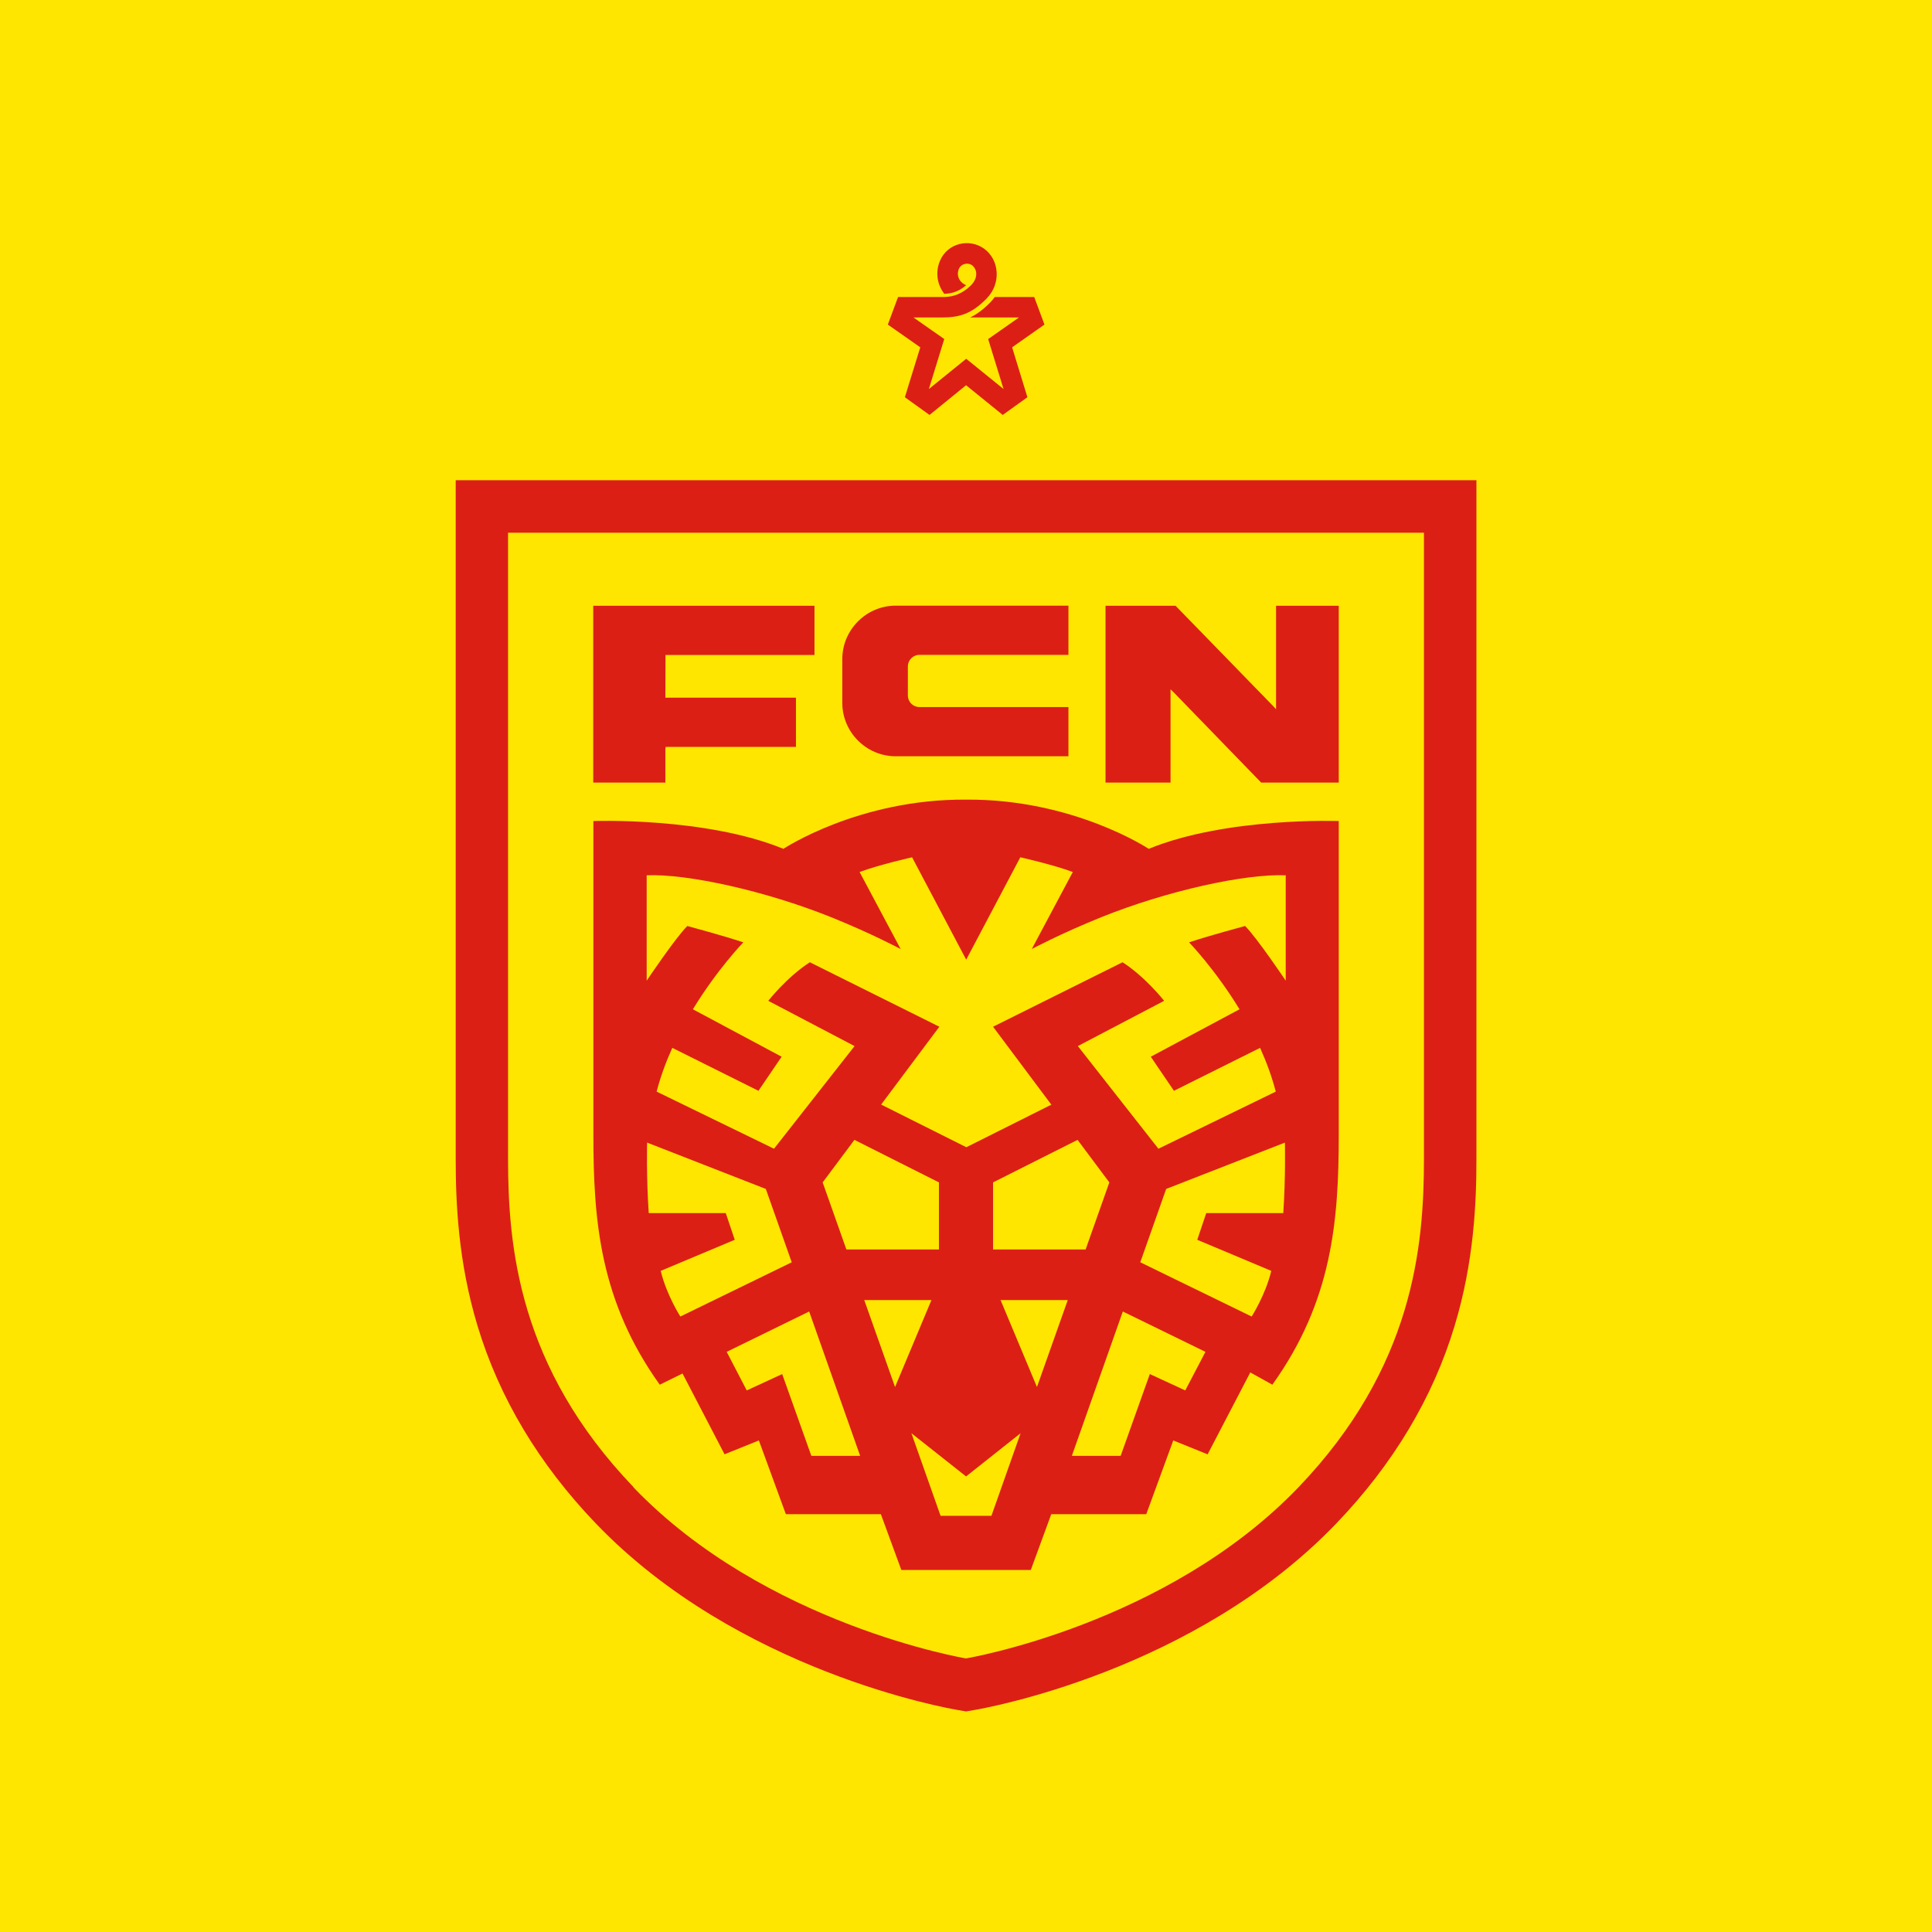 <?xml version="1.0" encoding="UTF-8"?><svg id="_ÎÓÈ_1" xmlns="http://www.w3.org/2000/svg" viewBox="0 0 141.73 141.73"><defs><style>.cls-1{fill:#ffe600;}.cls-2{fill:#dc1f15;}</style></defs><rect class="cls-1" x="-20.67" y="-20.16" width="181.9" height="176.45"/><path class="cls-2" d="m33.43,35.23v49.76c0,3.25.18,7.58,1.6,12.27,1.59,5.28,4.51,10.15,8.67,14.49h0c10.44,10.89,25.89,13.58,26.54,13.69l.63.11.63-.11c.65-.11,16.1-2.8,26.54-13.69,4.16-4.34,7.08-9.21,8.67-14.49,1.42-4.69,1.6-9.02,1.6-12.27v-49.76H33.43Z"/><path class="cls-2" d="m70.87,20.92c-.55-.23-.72-.78-.52-1.21.21-.44.77-.45,1.01-.21.4.39.32.99-.15,1.45-.62.6-1.27.83-1.97.84h-3.36l-.75,2.02,2.34,1.64.04.03-1.13,3.66,1.81,1.3,2.68-2.18,2.69,2.18,1.81-1.3-1.11-3.62v-.05s2.36-1.66,2.36-1.66l-.75-2.02h-2.89l-.02.02c-.09.13-.2.25-.31.37-.51.52-.97.86-1.44,1.09l-.05.02h3.59c-.8.56-1.61,1.13-2.21,1.55l-.05.03c.28.92.71,2.3,1.13,3.67-1.04-.85-2.09-1.69-2.74-2.22l-.05.04c-.65.53-1.67,1.36-2.69,2.18.42-1.38.85-2.75,1.13-3.67l-.03-.02c-.6-.42-1.42-1-2.23-1.56h2.08c1.26,0,2.16-.24,3.28-1.38,1.12-1.14.92-2.88-.18-3.67-1.1-.78-2.68-.4-3.23.88-.36.85-.21,1.76.31,2.43h.05c.59-.02,1.09-.22,1.56-.63h-.02s0,0,0,0Z"/><path class="cls-1" d="m46.47,109.09c-8.44-8.81-9.2-17.67-9.2-24.1v-45.91h67.19v45.92c0,6.43-.76,15.29-9.2,24.1-9.68,10.1-24.4,12.56-24.4,12.56,0,0-14.72-2.46-24.4-12.56h0Z"/><path class="cls-2" d="m53.14,106.69l2.53-1.02,1.98,5.41h6.97l1.5,4.09h9.5l1.5-4.09h6.97l1.98-5.41,2.52,1.02,3.13-6.01,1.62.9c4.39-6.13,4.87-12.02,4.87-18.33v-23.02s-8.23-.3-13.94,2.04c0,0-5.53-3.67-13.4-3.61h0c-7.87-.06-13.4,3.61-13.4,3.61-5.71-2.34-13.94-2.04-13.94-2.04v23.02c0,6.31.48,12.2,4.87,18.33l1.67-.82,3.08,5.92h0Z"/><path class="cls-2" d="m48.81,54.93v2.48h-5.29v-12.97h16.23v3.61h-10.93v.16s-.01,2.97-.01,2.97h9.58v3.61h-9.56l-.02.16h0Z"/><path class="cls-2" d="m78.38,55.48h-12.67c-2.15,0-3.92-1.76-3.92-3.92v-3.21c0-2.15,1.76-3.92,3.92-3.92h12.67v3.61h-10.93c-.47,0-.85.38-.85.85v2.13c0,.47.38.85.85.85h10.93v3.61h0Z"/><polygon class="cls-2" points="93.41 51.81 93.61 52.03 93.61 44.44 98.21 44.44 98.21 57.41 92.52 57.41 86.12 50.81 85.87 50.57 85.87 57.41 81.1 57.41 81.1 44.44 86.24 44.44 93.41 51.81"/><path class="cls-1" d="m77.12,81.03l-4.27-5.71,9.5-4.73c1.68,1.08,3.05,2.83,3.05,2.83l-6.33,3.32,5.91,7.53,8.61-4.19c-.29-1.11-.69-2.19-1.15-3.21l-6.32,3.15-1.7-2.5,6.51-3.48c-1.8-2.95-3.7-4.91-3.7-4.91,1.42-.48,4.11-1.2,4.11-1.2.88.88,2.98,4.01,2.98,4.01v-7.73c-3.01-.12-8.72,1.14-13.52,3.07-2.98,1.2-5.11,2.34-5.11,2.34l3.01-5.65c-1.44-.54-3.85-1.08-3.85-1.08l-3.97,7.51-3.97-7.51s-2.4.54-3.85,1.08l3.01,5.65s-2.13-1.14-5.11-2.34c-4.81-1.93-10.52-3.19-13.52-3.07v7.73s2.1-3.13,2.98-4.01c0,0,2.68.72,4.11,1.2,0,0-1.9,1.96-3.7,4.91l6.51,3.48-1.7,2.5-6.32-3.15c-.46,1.02-.86,2.09-1.15,3.21l8.61,4.19,5.91-7.53-6.33-3.32s1.36-1.74,3.05-2.83l9.5,4.73-4.27,5.71,6.25,3.13,6.25-3.13h0Z"/><polygon class="cls-1" points="65.66 101.75 63.4 95.37 68.33 95.37 65.66 101.75"/><polygon class="cls-1" points="60.35 86.74 62.68 83.62 68.88 86.74 68.88 91.66 62.09 91.66 60.35 86.74"/><polygon class="cls-1" points="59.52 106.8 63.1 106.8 59.36 96.21 53.31 99.17 54.78 102 57.38 100.8 59.52 106.8"/><path class="cls-1" d="m48.47,93.23c.42,1.76,1.44,3.35,1.44,3.35l8.17-3.98-1.9-5.38-8.71-3.4s-.06,2.56.12,5.17h5.65l.66,1.96-5.43,2.28h0Z"/><polygon class="cls-1" points="66.86 105.14 69 111.2 72.73 111.2 74.87 105.14 70.87 108.31 66.86 105.14"/><polygon class="cls-1" points="76.07 101.75 78.33 95.37 73.4 95.37 76.07 101.75"/><polygon class="cls-1" points="81.38 86.74 79.05 83.62 72.85 86.74 72.85 91.66 79.64 91.66 81.38 86.74"/><polygon class="cls-1" points="82.21 106.8 78.63 106.8 82.37 96.21 88.43 99.17 86.95 102 84.35 100.8 82.21 106.8"/><path class="cls-1" d="m93.26,93.23c-.42,1.76-1.44,3.35-1.44,3.35l-8.17-3.98,1.9-5.38,8.71-3.4s.06,2.56-.12,5.17h-5.65l-.66,1.96,5.43,2.28h0Z"/></svg>